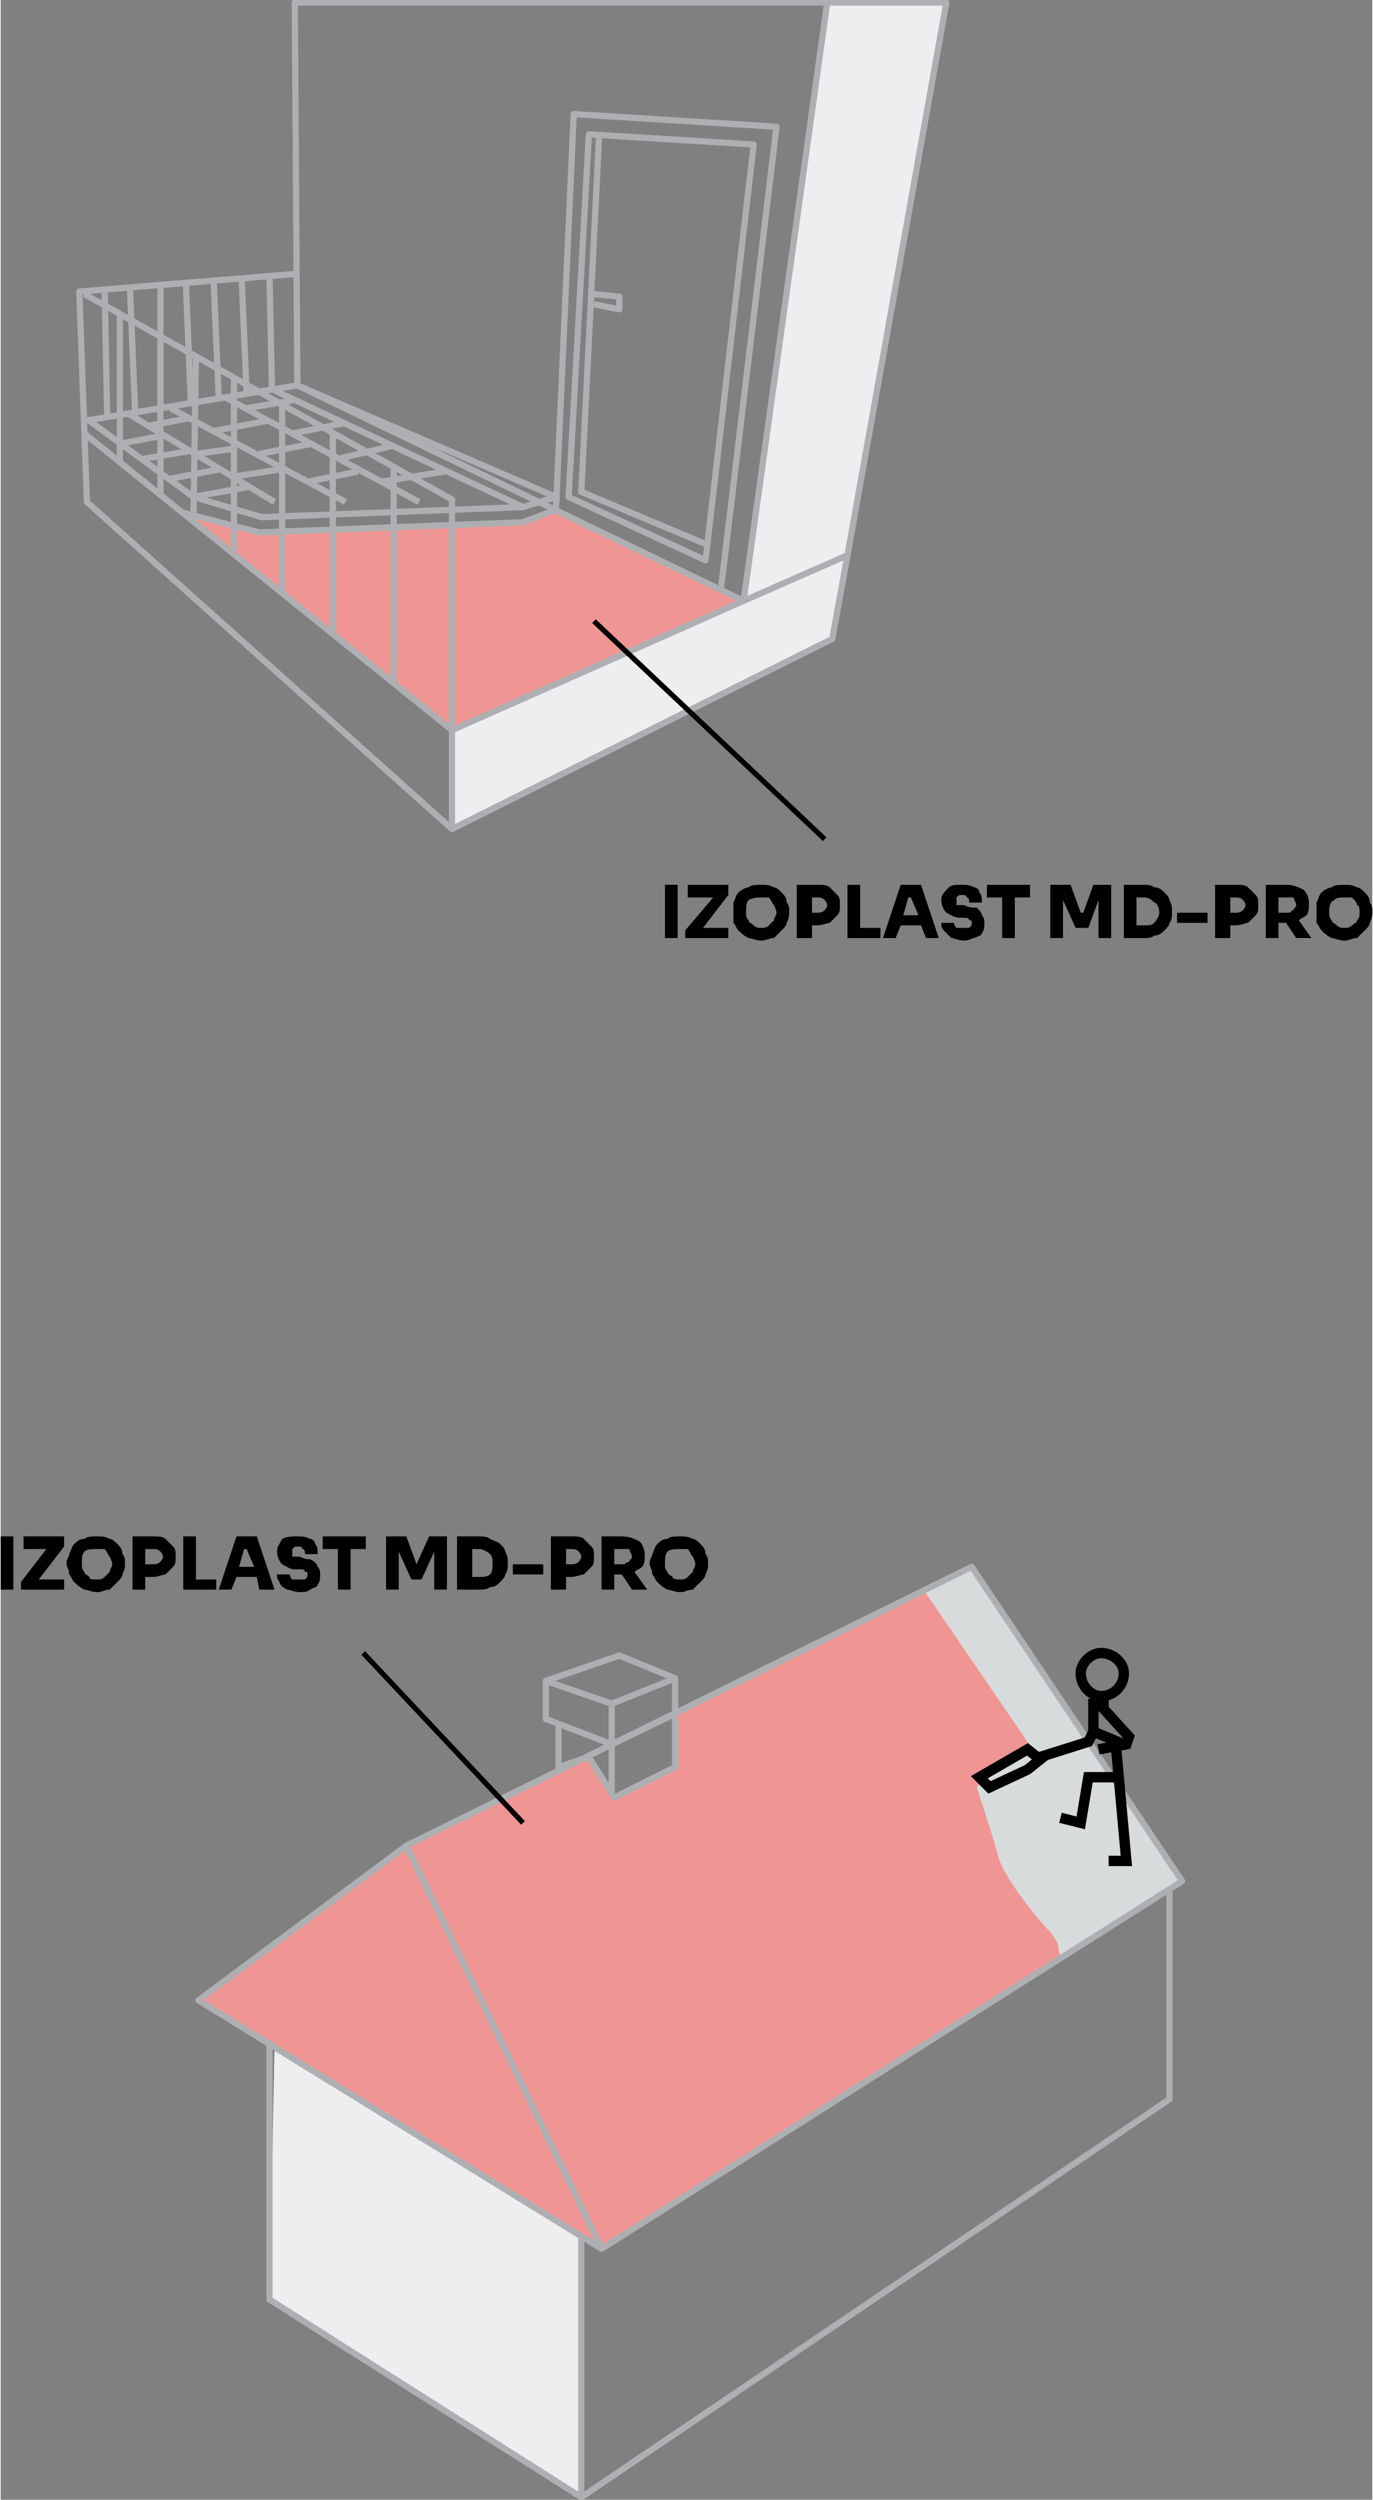 <?xml version="1.0" encoding="UTF-8"?>
<svg xmlns="http://www.w3.org/2000/svg" xmlns:xlink="http://www.w3.org/1999/xlink" xml:space="preserve" width="552px" height="1005px" version="1.0" style="shape-rendering:geometricPrecision; text-rendering:geometricPrecision; image-rendering:optimizeQuality; fill-rule:evenodd; clip-rule:evenodd" viewBox="0 0 541 986">
 <rect x="0" y="0" width="541" height="986" fill="#808080" stroke="none"/>
 <defs>
  <style type="text/css">
   
    .str2 {stroke:black;stroke-width:4.088}
    .str1 {stroke:black;stroke-width:2.044}
    .str0 {stroke:#AEAFB2;stroke-width:2.453;stroke-linejoin:round}
    .fil2 {fill:none;fill-rule:nonzero}
    .fil3 {fill:black;fill-rule:nonzero}
    .fil4 {fill:#D8DBDC;fill-rule:nonzero}
    .fil0 {fill:#EDEEEF;fill-rule:nonzero}
    .fil1 {fill:#EF9694;fill-rule:nonzero}
   
  </style>
 </defs>
 <g id="Layer_x0020_1">
  <polygon class="fil0" points="326,1 373,1 328,252 178,327 178,288 293,238 "></polygon>
  <polygon class="fil1" points="74,204 178,288 293,237 219,201 206,206 162,208 105,210 102,210 74,203 "></polygon>
  <polygon class="fil2 str0" points="116,1 326,1 293,237 117,152 "></polygon>
  <polygon class="fil2 str0" points="232,53 297,57 278,221 224,196 "></polygon>
  <polyline class="fil2 str0" points="236,54 229,194 279,215 "></polyline>
  <polyline class="fil2 str0" points="234,120 244,122 244,117 234,116 "></polyline>
  <polyline class="fil2 str0" points="334,219 328,252 178,327 34,198 31,115 117,108 "></polyline>
  <polyline class="fil2 str0" points="178,327 178,197 33,116 "></polyline>
  <polyline class="fil2 str0" points="33,171 178,288 293,237 334,219 373,1 326,1 "></polyline>
  <line class="fil2 str0" x1="155" y1="185" x2="155" y2="269"></line>
  <line class="fil2 str0" x1="131" y1="171" x2="131" y2="250"></line>
  <line class="fil2 str0" x1="111" y1="160" x2="111" y2="234"></line>
  <line class="fil2 str0" x1="92" y1="149" x2="92" y2="219"></line>
  <line class="fil2 str0" x1="77" y1="141" x2="76" y2="206"></line>
  <line class="fil2 str0" x1="63" y1="133" x2="63" y2="195"></line>
  <line class="fil2 str0" x1="47" y1="124" x2="47" y2="183"></line>
  <line class="fil2 str0" x1="106" y1="108" x2="107" y2="154"></line>
  <line class="fil2 str0" x1="95" y1="109" x2="97" y2="155"></line>
  <line class="fil2 str0" x1="84" y1="111" x2="86" y2="157"></line>
  <line class="fil2 str0" x1="73" y1="111" x2="75" y2="159"></line>
  <line class="fil2 str0" x1="63" y1="113" x2="63" y2="161"></line>
  <line class="fil2 str0" x1="51" y1="114" x2="53" y2="162"></line>
  <line class="fil2 str0" x1="41" y1="115" x2="42" y2="164"></line>
  <polyline class="fil2 str0" points="35,166 76,196 103,204 206,200 219,196 117,152 33,166 "></polyline>
  <line class="fil2 str0" x1="108" y1="154" x2="206" y2="200"></line>
  <line class="fil2 str0" x1="89" y1="157" x2="165" y2="198"></line>
  <line class="fil2 str0" x1="67" y1="161" x2="136" y2="198"></line>
  <line class="fil2 str0" x1="50" y1="163" x2="108" y2="198"></line>
  <line class="fil2 str0" x1="47" y1="175" x2="63" y2="172"></line>
  <line class="fil2 str0" x1="56" y1="181" x2="74" y2="178"></line>
  <line class="fil2 str0" x1="66" y1="189" x2="87" y2="185"></line>
  <line class="fil2 str0" x1="76" y1="196" x2="98" y2="192"></line>
  <line class="fil2 str0" x1="92" y1="188" x2="111" y2="185"></line>
  <line class="fil2 str0" x1="121" y1="190" x2="141" y2="186"></line>
  <line class="fil2 str0" x1="150" y1="190" x2="175" y2="186"></line>
  <line class="fil2 str0" x1="133" y1="181" x2="154" y2="176"></line>
  <line class="fil2 str0" x1="115" y1="171" x2="135" y2="167"></line>
  <line class="fil2 str0" x1="97" y1="161" x2="115" y2="158"></line>
  <line class="fil2 str0" x1="84" y1="170" x2="105" y2="166"></line>
  <line class="fil2 str0" x1="102" y1="179" x2="123" y2="175"></line>
  <line class="fil2 str0" x1="77" y1="179" x2="92" y2="177"></line>
  <line class="fil2 str0" x1="58" y1="168" x2="74" y2="165"></line>
  <polyline class="fil2 str0" points="71,202 102,210 206,206 219,201 226,45 306,50 284,233 "></polyline>
  <path class="fil3" d="M262 370l0 -21 5 0 0 21 -5 0zm8 0l0 -3 11 -13 -1 0 -9 0 0 -5 16 0 0 4 -10 13 0 0 10 0 0 4 -17 0zm30 1c-2,0 -4,-1 -5,-1 -2,-1 -3,-2 -4,-3 -1,-1 -1,-2 -2,-3 0,-2 0,-3 0,-4l0 -1c0,-1 0,-2 0,-3 1,-2 1,-3 2,-4 1,-1 3,-2 4,-2 1,-1 3,-1 5,-1 2,0 3,0 5,1 1,0 2,1 3,2 1,1 2,2 2,4 1,1 1,2 1,3l0 1c0,1 0,2 -1,4 0,1 -1,2 -2,3 -1,1 -2,2 -3,3 -2,0 -3,1 -5,1zm0 -5c1,0 2,0 3,-1 1,-1 1,-1 2,-2 0,-1 1,-2 1,-3 0,-1 -1,-3 -1,-3 -1,-1 -1,-2 -2,-3 -1,0 -2,0 -3,0 -2,0 -3,0 -5,1 -1,1 -1,3 -1,5 0,1 0,2 1,3 0,1 1,1 2,2 1,1 2,1 3,1zm14 4l0 -21 8 0c2,0 4,0 5,1 1,1 2,2 3,3 1,1 1,2 1,4l0 0c0,2 0,3 -1,4 -1,1 -2,2 -3,3 -1,0 -3,1 -5,1l-2 0 0 5 -6 0zm8 -16l-2 0 0 6 2 0c1,0 2,0 3,-1 0,0 1,-1 1,-2 0,-1 -1,-2 -1,-2 -1,-1 -2,-1 -3,-1zm12 16l0 -21 5 0 0 17 8 0 0 4 -13 0zm14 0l7 -21 8 0 7 21 -5 0 -2 -5 -8 0 -2 5 -5 0zm8 -9l6 0 -3 -7 -1 0 -2 7zm24 10c-2,0 -4,-1 -5,-1 -1,-1 -2,-2 -3,-3 -1,-1 -1,-2 -1,-3l5 0c0,0 0,1 1,2 1,0 1,0 3,0 1,0 2,0 2,0 1,-1 1,-1 1,-2 0,-1 0,-1 -1,-1 0,-1 -1,-1 -2,-1l-1 0c-3,0 -4,-1 -6,-2 -1,-1 -2,-3 -2,-5 0,-2 1,-3 3,-5 1,-1 3,-1 5,-1 2,0 3,0 5,1 1,0 2,1 2,2 1,1 1,2 1,4l-5 0c0,-1 0,-2 -1,-2 0,-1 -1,-1 -2,-1 -1,0 -1,0 -2,1 0,0 0,1 0,1 0,1 0,1 0,2 1,0 1,0 2,0l1 0c2,1 3,1 5,1 1,1 2,2 2,3 1,1 1,2 1,3 0,1 0,3 -1,4 0,1 -1,1 -3,2 -1,0 -2,1 -4,1zm15 -1l0 -16 -6 0 0 -5 17 0 0 5 -6 0 0 16 -5 0zm19 0l0 -21 8 0 4 11 1 0 4 -11 7 0 0 21 -5 0 0 -15 -4 11 -5 0 -5 -11 0 15 -5 0zm29 0l0 -21 8 0c1,0 3,0 4,1 2,0 3,1 4,2 1,1 2,2 2,3 1,2 1,3 1,4l0 1c0,1 0,3 -1,4 0,1 -1,2 -2,3 -1,1 -2,2 -4,2 -1,1 -3,1 -4,1l-8 0zm8 -16l-3 0 0 11 3 0c2,0 3,0 4,-1 1,-1 2,-3 2,-4 0,-2 -1,-4 -2,-4 -1,-1 -2,-2 -4,-2zm13 10l0 -4 12 0 0 4 -12 0zm15 6l0 -21 8 0c2,0 4,0 5,1 1,1 2,2 3,3 1,1 1,2 1,4l0 0c0,2 0,3 -1,4 -1,1 -2,2 -3,3 -1,0 -3,1 -5,1l-2 0 0 5 -6 0zm8 -16l-2 0 0 6 2 0c1,0 2,0 3,-1 0,0 1,-1 1,-2 0,-1 -1,-2 -1,-2 -1,-1 -2,-1 -3,-1zm12 16l0 -21 8 0c3,0 5,1 7,2 1,1 2,3 2,5l0 1c0,1 0,3 -1,4 -1,1 -2,1 -3,2l5 7 -6 0 -4 -6 -3 0 0 6 -5 0zm9 -16l-4 0 0 6 4 0c1,0 1,-1 2,-1 0,-1 1,-1 1,-2 0,-1 -1,-2 -1,-3 -1,0 -1,0 -2,0zm22 17c-2,0 -4,-1 -5,-1 -2,-1 -3,-2 -4,-3 -1,-1 -1,-2 -2,-3 0,-2 0,-3 0,-4l0 -1c0,-1 0,-2 0,-3 1,-2 1,-3 2,-4 1,-1 3,-2 4,-2 1,-1 3,-1 5,-1 2,0 3,0 5,1 1,0 2,1 3,2 1,1 2,2 2,4 1,1 1,2 1,3l0 1c0,1 0,2 -1,4 0,1 -1,2 -2,3 -1,1 -2,2 -3,3 -2,0 -3,1 -5,1zm0 -5c1,0 2,0 3,-1 1,-1 2,-1 2,-2 1,-1 1,-2 1,-3 0,-1 0,-3 -1,-3 0,-1 -1,-2 -2,-3 -1,0 -2,0 -3,0 -2,0 -3,0 -4,1 -2,1 -2,3 -2,5 0,1 0,2 1,3 0,1 1,1 2,2 1,1 2,1 3,1z"></path>
  <line class="fil2 str1" x1="325" y1="331" x2="234" y2="245"></line>
  <polygon class="fil4" points="362,628 383,618 466,742 412,777 357,676 "></polygon>
  <polygon class="fil0" points="108,808 106,907 229,985 229,883 "></polygon>
  <path class="fil3" d="M0 627l0 -21 5 0 0 21 -5 0zm8 0l0 -3 10 -13 0 0 -9 0 0 -5 16 0 0 4 -10 13 0 0 10 0 0 4 -17 0zm30 1c-2,0 -4,-1 -5,-1 -2,-1 -3,-2 -4,-3 -1,-1 -1,-2 -2,-3 0,-2 -1,-3 -1,-4l0 -1c0,-1 1,-2 1,-3 1,-2 1,-3 2,-4 1,-1 2,-2 4,-2 1,-1 3,-1 5,-1 2,0 3,0 5,1 1,0 2,1 3,2 1,1 2,2 2,4 1,1 1,2 1,3l0 1c0,1 0,2 -1,4 0,1 -1,2 -2,3 -1,1 -2,2 -3,3 -2,0 -3,1 -5,1zm0 -5c1,0 2,0 3,-1 1,-1 1,-1 2,-2 0,-1 1,-2 1,-3 0,-1 -1,-3 -1,-3 -1,-1 -1,-2 -2,-3 -1,0 -2,0 -3,0 -2,0 -4,0 -5,1 -1,1 -1,3 -1,5 0,1 0,2 1,3 0,1 1,1 2,2 0,1 1,1 3,1zm14 4l0 -21 8 0c2,0 4,0 5,1 1,1 2,2 3,3 1,1 1,2 1,4l0 0c0,2 0,3 -1,4 -1,1 -2,2 -3,3 -1,0 -3,1 -5,1l-3 0 0 5 -5 0zm8 -16l-3 0 0 6 3 0c1,0 2,0 3,-1 0,0 1,-1 1,-2 0,-1 -1,-2 -1,-2 -1,-1 -2,-1 -3,-1zm12 16l0 -21 5 0 0 17 8 0 0 4 -13 0zm14 0l7 -21 8 0 7 21 -6 0 -1 -5 -8 0 -2 5 -5 0zm8 -9l6 0 -3 -7 -1 0 -2 7zm24 10c-2,0 -4,-1 -5,-1 -2,-1 -3,-2 -3,-3 -1,-1 -1,-2 -1,-3l5 0c0,0 0,1 1,2 0,0 1,0 3,0 1,0 2,0 2,0 1,-1 1,-1 1,-2 0,-1 0,-1 -1,-1 0,-1 -1,-1 -2,-1l-2 0c-2,0 -3,-1 -5,-2 -1,-1 -2,-3 -2,-5 0,-2 1,-3 2,-5 2,-1 4,-1 6,-1 2,0 3,0 5,1 1,0 2,1 2,2 1,1 1,2 1,4l-5 0c0,-1 0,-2 -1,-2 0,-1 -1,-1 -2,-1 -1,0 -1,0 -2,1 0,0 0,1 0,1 0,1 0,1 0,2 0,0 1,0 2,0l1 0c2,1 3,1 4,1 2,1 3,2 3,3 1,1 1,2 1,3 0,1 0,3 -1,4 0,1 -1,1 -3,2 -1,1 -3,1 -4,1zm15 -1l0 -16 -6 0 0 -5 17 0 0 5 -6 0 0 16 -5 0zm19 0l0 -21 8 0 4 11 0 0 5 -11 7 0 0 21 -5 0 0 -15 -5 11 -4 0 -5 -11 0 15 -5 0zm28 0l0 -21 8 0c2,0 4,0 5,1 2,1 3,1 4,2 1,1 2,2 2,3 1,2 1,3 1,4l0 1c0,1 0,3 -1,4 0,1 -1,2 -2,3 -1,1 -2,2 -4,2 -1,1 -3,1 -5,1l-8 0zm9 -16l-3 0 0 11 3 0c1,0 3,0 4,-1 1,-1 1,-3 1,-4 0,-2 0,-3 -1,-4 -1,-1 -3,-2 -4,-2zm13 10l0 -4 12 0 0 4 -12 0zm15 6l0 -21 8 0c2,0 4,0 5,1 1,1 2,2 3,3 1,1 1,2 1,4l0 0c0,2 0,3 -1,4 -1,1 -2,2 -3,3 -1,0 -3,1 -5,1l-2 0 0 5 -6 0zm8 -16l-2 0 0 6 2 0c1,0 2,0 3,-1 0,0 1,-1 1,-2 0,-1 -1,-2 -1,-2 -1,-1 -2,-1 -3,-1zm12 16l0 -21 8 0c3,0 5,1 7,2 1,1 2,3 2,5l0 1c0,1 0,3 -1,4 -1,1 -2,1 -3,2l5 7 -6 0 -4 -6 -3 0 0 6 -5 0zm9 -16l-4 0 0 6 4 0c0,0 1,-1 2,-1 0,-1 1,-1 1,-2 0,-1 -1,-2 -1,-3 -1,0 -2,0 -2,0zm22 17c-2,0 -4,-1 -5,-1 -2,-1 -3,-2 -4,-3 -1,-1 -1,-2 -2,-3 0,-2 -1,-3 -1,-4l0 -1c0,-1 1,-2 1,-3 1,-2 1,-3 2,-4 1,-1 2,-2 4,-2 1,-1 3,-1 5,-1 2,0 3,0 5,1 1,0 2,1 3,2 1,1 2,2 2,4 1,1 1,2 1,3l0 1c0,1 0,2 -1,4 0,1 -1,2 -2,3 -1,1 -2,2 -3,3 -2,0 -3,1 -5,1zm0 -5c1,0 2,0 3,-1 1,-1 1,-1 2,-2 0,-1 1,-2 1,-3 0,-1 -1,-3 -1,-3 -1,-1 -1,-2 -2,-3 -1,0 -2,0 -3,0 -2,0 -4,0 -5,1 -1,1 -1,3 -1,5 0,1 0,2 1,3 0,1 1,1 2,2 0,1 2,1 3,1z"></path>
  <path class="fil1" d="M364 627l43 63 -10 7 -9 5 -3 3c0,0 6,18 9,29 4,10 17,25 19,27 3,3 4,6 4,6l1 6 -181 114 -159 -98 82 -61 72 -35 10 16 24 -12 0 -21 98 -49z"></path>
  <polygon class="fil2 str0" points="160,728 383,618 466,742 237,887 78,789 "></polygon>
  <line class="fil2 str0" x1="237" y1="887" x2="160" y2="728"></line>
  <polygon class="fil2 str0" points="215,663 215,678 241,688 266,676 266,662 244,653 "></polygon>
  <polyline class="fil2 str0" points="215,663 241,672 266,662 241,672 241,688 241,707 "></polyline>
  <polyline class="fil2 str0" points="266,676 266,697 242,709 232,693 220,697 220,680 "></polyline>
  <polyline class="fil2 str0" points="106,807 106,907 229,985 461,828 461,745 "></polyline>
  <line class="fil2 str0" x1="229" y1="985" x2="229" y2="883"></line>
  <polyline class="fil2 str2" points="418,717 426,719 429,701 440,701 "></polyline>
  <polyline class="fil2 str2" points="437,734 444,734 440,690 "></polyline>
  <polyline class="fil2 str2" points="435,670 435,674 445,685 444,688 433,690 "></polyline>
  <polyline class="fil2 str2" points="431,670 431,683 429,687 410,693 "></polyline>
  <polygon class="fil2 str2" points="405,690 386,701 390,705 405,698 410,694 "></polygon>
  <path class="fil2 str2" d="M443 660c0,5 -4,9 -9,9 -4,0 -8,-4 -8,-9 0,-4 4,-8 8,-8 5,0 9,4 9,8z"></path>
  <line class="fil2 str2" x1="431" y1="683" x2="443" y2="688"></line>
  <line class="fil2 str1" x1="143" y1="652" x2="206" y2="719"></line>
 </g>
</svg>

